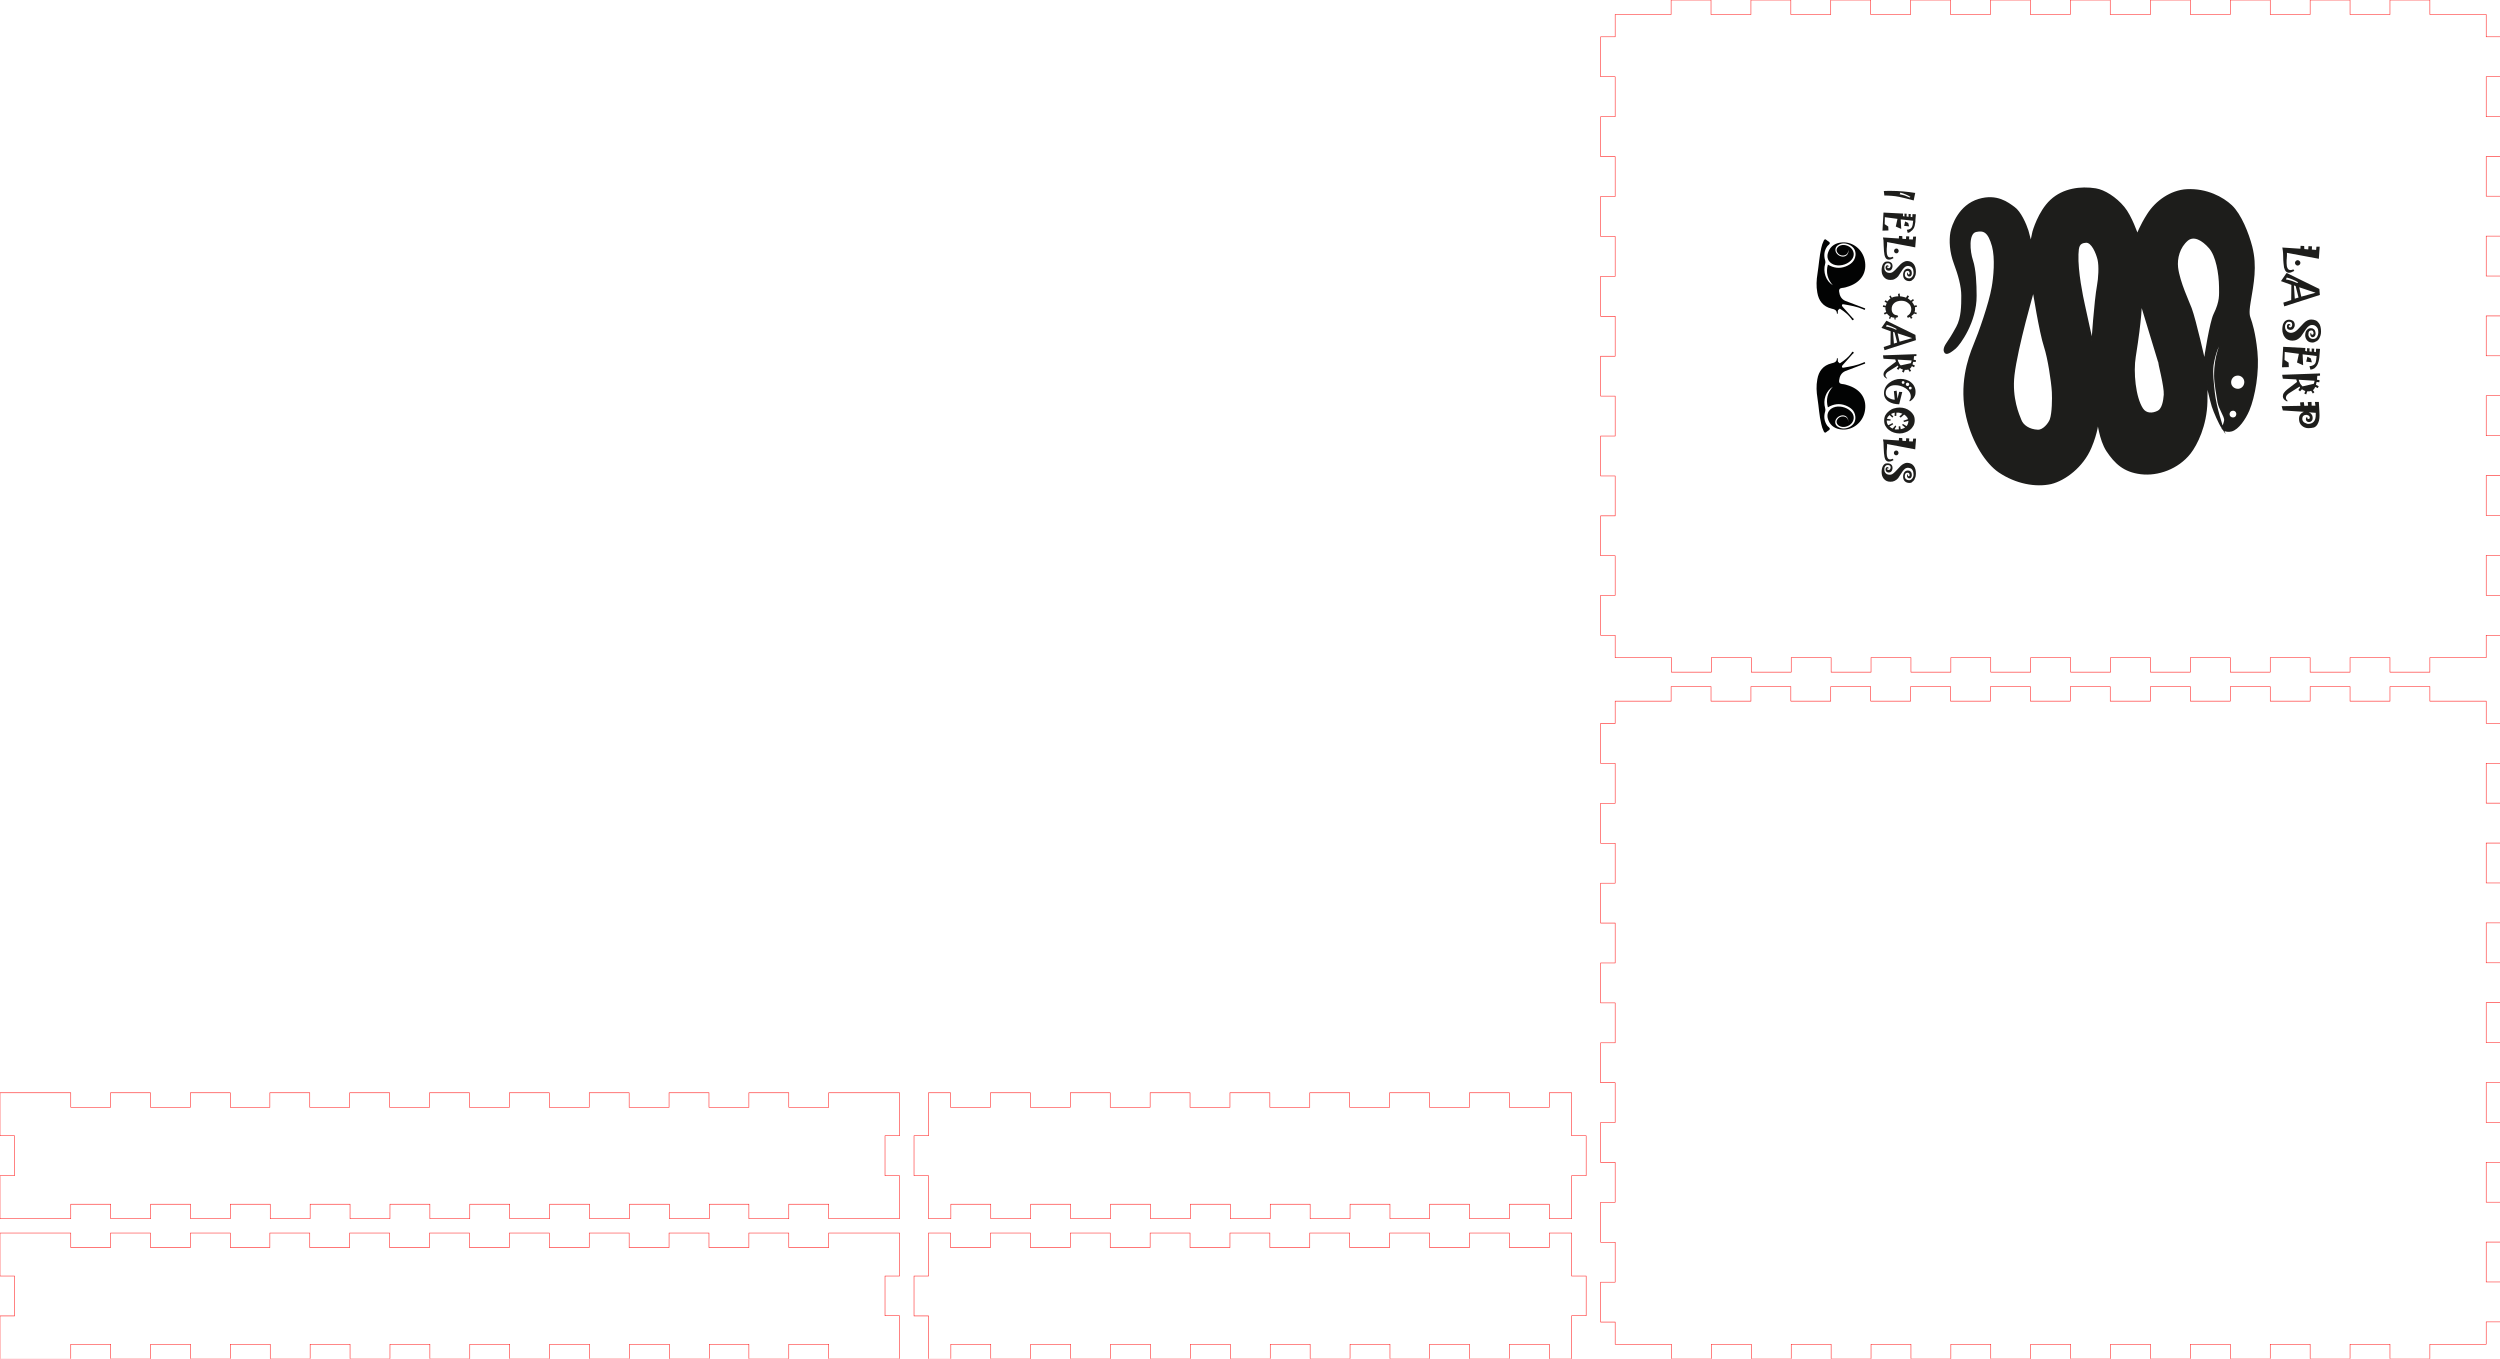<?xml version="1.0" encoding="utf-8"?>
<!-- Generator: Adobe Illustrator 25.2.3, SVG Export Plug-In . SVG Version: 6.00 Build 0)  -->
<svg version="1.1" xmlns="http://www.w3.org/2000/svg" xmlns:xlink="http://www.w3.org/1999/xlink" x="0px" y="0px"
	 viewBox="0 0 1465.5 796.5" style="enable-background:new 0 0 1465.5 796.5;" xml:space="preserve">
<style type="text/css">
	.st0{fill:none;stroke:#FF0000;stroke-width:0.283;stroke-linecap:round;stroke-miterlimit:11.339;}
	.st1{fill:#1D1D1B;stroke:#1D1D1B;stroke-miterlimit:10;}
	.st2{fill:#1D1D1B;}
	.st3{fill:#020303;}
</style>
<g id="Capa_1">
	<path id="front_outsideCutPath" vector-effect="non-scaling-stroke" class="st0" d="M0,722.8V748h8.5v23.4H0v23.4v1.8h41.5V788
		h23.4v8.5h23.4V788h23.4v8.5H135V788h23.4v8.5h23.4V788h23.4v8.5h23.4V788h23.4v8.5h23.4V788h23.4v8.5h23.4V788h23.4v8.5h23.4V788
		h23.4v8.5h23.4V788H439v8.5h23.4V788h23.4v8.5h23.4h18.1v-25.2h-8.5V748h8.5v-23.4v-1.8h-41.5v8.5h-23.4v-8.5H439v8.5h-23.4v-8.5
		h-23.4v8.5h-23.4v-8.5h-23.4v8.5h-23.4v-8.5h-23.4v8.5h-23.4v-8.5h-23.4v8.5h-23.4v-8.5h-23.4v8.5h-23.4v-8.5h-23.4v8.5H135v-8.5
		h-23.4v8.5H88.2v-8.5H64.8v8.5H41.5v-8.5H18.1H0z"/>
	<path id="left_outsideCutPath" vector-effect="non-scaling-stroke" class="st0" d="M544.3,722.8V748h-8.5v23.4h8.5v23.4v1.8h13.1
		V788h23.4v8.5h23.4V788h23.4v8.5h23.4V788h23.4v8.5h23.4V788h23.4v8.5h23.4V788h23.4v8.5h23.4V788h23.4v8.5H838V788h23.4v8.5h23.4
		V788h23.4v8.5h13.1v-25.2h8.5V748h-8.5v-23.4v-1.8h-13.1v8.5h-23.4v-8.5h-23.4v8.5H838v-8.5h-23.4v8.5h-23.4v-8.5h-23.4v8.5h-23.4
		v-8.5h-23.4v8.5h-23.4v-8.5h-23.4v8.5h-23.4v-8.5h-23.4v8.5h-23.4v-8.5h-23.4v8.5h-23.4v-8.5H544.3z"/>
	<path id="top_outsideCutPath" vector-effect="non-scaling-stroke" class="st0" d="M946.8,411v13.1h-8.5v23.4h8.5v23.4h-8.5v23.4
		h8.5v23.4h-8.5v23.4h8.5v23.4h-8.5v23.4h8.5v23.4h-8.5v23.4h8.5V658h-8.5v23.4h8.5v23.4h-8.5v23.4h8.5v23.4h-8.5v23.4h8.5V788h33
		v8.5h23.4V788h23.4v8.5h23.4V788h23.4v8.5h23.4V788h23.4v8.5h23.4V788h23.4v8.5h23.4V788h23.4v8.5h23.4V788h23.4v8.5h23.4V788h23.4
		v8.5h23.4V788h23.4v8.5h23.4V788h23.4v8.5h23.4V788h23.4h9.6v-13.1h8.5v-23.4h-8.5v-23.4h8.5v-23.4h-8.5v-23.4h8.5V658h-8.5v-23.4
		h8.5v-23.4h-8.5v-23.4h8.5v-23.4h-8.5v-23.4h8.5v-23.4h-8.5v-23.4h8.5v-23.4h-8.5v-23.4h8.5v-23.4h-8.5V411h-33v-8.5h-23.4v8.5
		h-23.4v-8.5h-23.4v8.5h-23.4v-8.5h-23.4v8.5h-23.4v-8.5h-23.4v8.5H1237v-8.5h-23.4v8.5h-23.4v-8.5h-23.4v8.5h-23.4v-8.5H1120v8.5
		h-23.4v-8.5h-23.4v8.5h-23.4v-8.5h-23.4v8.5h-23.4v-8.5h-23.4v8.5h-23.4H946.8z"/>
	<path id="back_outsideCutPath" vector-effect="non-scaling-stroke" class="st0" d="M0,640.6v25.2h8.5v23.4H0v23.4v1.8h41.5v-8.5
		h23.4v8.5h23.4v-8.5h23.4v8.5H135v-8.5h23.4v8.5h23.4v-8.5h23.4v8.5h23.4v-8.5h23.4v8.5h23.4v-8.5h23.4v8.5h23.4v-8.5h23.4v8.5
		h23.4v-8.5h23.4v8.5h23.4v-8.5H439v8.5h23.4v-8.5h23.4v8.5h23.4h18.1v-25.2h-8.5v-23.4h8.5v-23.4v-1.8h-41.5v8.5h-23.4v-8.5H439
		v8.5h-23.4v-8.5h-23.4v8.5h-23.4v-8.5h-23.4v8.5h-23.4v-8.5h-23.4v8.5h-23.4v-8.5h-23.4v8.5h-23.4v-8.5h-23.4v8.5h-23.4v-8.5h-23.4
		v8.5H135v-8.5h-23.4v8.5H88.2v-8.5H64.8v8.5H41.5v-8.5H18.1H0z"/>
	<path id="right_outsideCutPath" vector-effect="non-scaling-stroke" class="st0" d="M544.3,640.6v25.2h-8.5v23.4h8.5v23.4v1.8h13.1
		v-8.5h23.4v8.5h23.4v-8.5h23.4v8.5h23.4v-8.5h23.4v8.5h23.4v-8.5h23.4v8.5h23.4v-8.5h23.4v8.5h23.4v-8.5h23.4v8.5H838v-8.5h23.4
		v8.5h23.4v-8.5h23.4v8.5h13.1v-25.2h8.5v-23.4h-8.5v-23.4v-1.8h-13.1v8.5h-23.4v-8.5h-23.4v8.5H838v-8.5h-23.4v8.5h-23.4v-8.5
		h-23.4v8.5h-23.4v-8.5h-23.4v8.5h-23.4v-8.5h-23.4v8.5h-23.4v-8.5h-23.4v8.5h-23.4v-8.5h-23.4v8.5h-23.4v-8.5H544.3z"/>
	<path id="bottom_outsideCutPath" vector-effect="non-scaling-stroke" class="st0" d="M946.8,8.5v13.1h-8.5V45h8.5v23.4h-8.5v23.4
		h8.5v23.4h-8.5v23.4h8.5v23.4h-8.5v23.4h8.5v23.4h-8.5v23.4h8.5v23.4h-8.5v23.4h8.5v23.4h-8.5v23.4h8.5V349h-8.5v23.4h8.5v13.1h33
		v8.5h23.4v-8.5h23.4v8.5h23.4v-8.5h23.4v8.5h23.4v-8.5h23.4v8.5h23.4v-8.5h23.4v8.5h23.4v-8.5h23.4v8.5h23.4v-8.5h23.4v8.5h23.4
		v-8.5h23.4v8.5h23.4v-8.5h23.4v8.5h23.4v-8.5h23.4v8.5h23.4v-8.5h23.4h9.6v-13.1h8.5V349h-8.5v-23.4h8.5v-23.4h-8.5v-23.4h8.5
		v-23.4h-8.5v-23.4h8.5v-23.4h-8.5v-23.4h8.5v-23.4h-8.5v-23.4h8.5v-23.4h-8.5V91.8h8.5V68.4h-8.5V45h8.5V21.6h-8.5V8.5h-33V0h-23.4
		v8.5h-23.4V0h-23.4v8.5h-23.4V0h-23.4v8.5h-23.4V0h-23.4v8.5H1237V0h-23.4v8.5h-23.4V0h-23.4v8.5h-23.4V0H1120v8.5h-23.4V0h-23.4
		v8.5h-23.4V0h-23.4v8.5h-23.4V0h-23.4v8.5h-23.4H946.8z"/>
</g>
<g id="Capa_2">
	<path class="st1" d="M1225.5,262.4c3.9-9.1,4.3-15.8,4.3-15.8s1.2,11.2,5.4,17.6c4.8,7.2,9.9,12.1,19.8,13.3
		c9.9,1.2,21.6-2.9,28.7-11.9c3.9-5,9.5-16.1,9.8-30.2c0.2-10.3-0.2-12.3-0.2-12.3s2.7,11.9,3.7,15c1.1,3.4,3.9,9.9,5.9,12.9
		c0,0-4.2-12.2-5.1-21.1c-0.5-4.8-1.3-11-0.7-15.8c0.3-2.5,2.4-12.2,4.8-12.8c0.5-0.1-3.6,6.7-3.5,19c0,3.9,1.3,11.4,2,15.5
		c0.8,4,3.7,7.7,3.9,10.2c0.1,1.3-1.5,5.1-1.5,5.1c1.2,1.8,4.1,1.7,5.4,1.3c3.7-1.1,7.6-6.6,9.9-11.9c3.4-8.1,5.9-22.7,4.7-34.4
		c-1.1-11.1-3.2-17.4-3.8-19c-0.6-1.7-1.3-3.2-0.2-9.8c1.9-11.4,3.9-21.1,1-32.6c-2-7.8-6.4-18.9-11.8-24
		c-5.1-4.8-14.5-9.9-26.1-9.3c-9.3,0.5-18,6.7-22.8,14.3c-4.3,6.7-6.2,12-6.2,12s-3.7-11-8-16.1c-4.7-5.7-11.4-9.9-16.4-10.7
		c-8.8-1.4-19-0.1-26.2,6.6c-7.2,6.7-10.4,18.4-10.4,18.4l-1.4,6.6c0,0-1.4-5.4-1.9-7.2c-1.2-3.8-4.4-11.1-8-13.6
		c-3.6-2.6-10-7.8-20.6-4.6c-11.4,3.4-15.5,15.2-16.2,19.2c-0.8,4.8-0.5,11.3,2,18s4.4,13.4,4.4,19c0,5.7,0,13-3,18.5
		s-4.3,7.3-5.9,9.7c-1.9,2.8-1.5,4.3-1.1,4.9c0.4,0.6,1.2,1.6,6-2.5c2.3-2,12.1-15.1,12-30.5c0-6.9-0.4-15.5-2.1-20.6
		c-1.8-5.3-2.8-16.2,2.2-17.3c4.7-1,7.5,0.2,9.9,8.8c1.9,7.1,0.9,18.2-0.2,24.2c-1.6,9.4-7.8,27-10.7,33.8c-3.3,8-8.6,23.4-4.2,42.2
		c3.6,15.2,11.5,27,18.8,32c10.1,6.8,21.5,8.7,30.3,6.8C1210.4,281.3,1220.8,273.5,1225.5,262.4z M1311.4,242.5
		c0.1,1.4-0.8,2.6-2.2,2.7c-1.4,0.1-2.6-0.8-2.7-2.2c-0.1-1.3,0.8-2.6,2.2-2.7C1310.1,240.1,1311.3,241.1,1311.4,242.5z
		 M1316.1,223.6c0.2,2.4-1.5,4.6-3.9,4.8c-2.4,0.2-4.6-1.5-4.8-3.9c-0.2-2.4,1.5-4.6,3.9-4.8
		C1313.7,219.4,1315.9,221.2,1316.1,223.6z M1268.9,231.4c-0.3,4-1.2,8.5-3.8,9.8c-3.3,1.7-7.2,1.7-9.3-1.5
		c-4.4-6.7-5.8-21.6-4.3-30.7c3.7-23.1,3.6-31.5,3.6-31.5l0.8,2.8l9.6,31.6C1265.4,212.1,1269.2,226.7,1268.9,231.4z M1295.4,145.3
		c4,4.7,5.8,14.8,5.9,22.9c0,4.5,0.6,8.3-3.3,16.2c-2.1,4.3-5.4,24.5-5.7,27.6c0,0-5.4-24.2-8-31.2c-1.2-3.3-7-15.5-8-24
		c-0.6-5.3,1-12,6-16.2C1286,137.7,1291,140.2,1295.4,145.3z M1217.9,149c0.2-4.3,0.5-7,5-7.2c3.5-0.1,6.2,6.3,7.2,10.4
		c0.9,4,0.4,11.2-0.3,14.9c-1.8,10-3.3,33.5-3.3,33.5s-4.1-18.2-4.9-22.2C1220.7,174.4,1217.5,159.2,1217.9,149z M1194.6,252.4
		c-5.2-0.2-8.9-2.9-10.1-6c-1.2-3-5.7-12.9-4.1-26.6c1.9-16.3,11.6-49.7,11.6-49.7s3.8,24.4,6.7,33.2c2.1,6.4,4.2,19.8,4.6,26.5
		c0.2,4,0.1,12.3-1.2,16.1C1201.2,248.4,1197.9,252.5,1194.6,252.4z"/>
	<g>
		<path class="st2" d="M1121.8,117.5c-1.9-0.5-3.6-0.9-5-1.3c-1.4-0.3-2.6-0.6-3.5-0.8c-1.4-0.3-2.9-0.5-4.3-0.6
			c-1.5-0.1-2.9-0.2-4.4-0.2l-0.3-2.6c0.7-0.1,1.5-0.1,2.3-0.1c0.8,0,1.6,0,2.4,0c2,0,4.2,0.1,6.5,0.3c2.3,0.2,4.7,0.5,7.2,0.9
			L1121.8,117.5z M1119.4,115.8l0.5-0.4c-0.8-0.5-1.7-1-2.7-1.4c-1-0.4-2-0.8-3.2-1.1l-0.4,1c1,0.2,2,0.4,3,0.7
			C1117.6,115,1118.5,115.4,1119.4,115.8z"/>
		<path class="st2" d="M1118.3,136.5l-0.5-1.8c0.8-0.1,1.4-0.2,1.9-0.5c0.5-0.3,0.9-0.7,1.1-1.2c0.1-0.3,0.3-0.7,0.4-1.3
			c0.1-0.6,0.2-1.4,0.3-2.3l-7.3-0.8l0.3,5.6l-3.2-1.4l1-4.5l-7.4-1l-0.1,4.1l2.1,1.4l0.1,2.3l-3.5,0.1l0.6-10.6l11.5,0.6l-0.1,1.5
			l0.9,0.2l0-1.7l1.3,0.1l-0.1,1.6l1.2,0.2l0-1.7l1.3,0.1l-0.1,1.6l1,0.2l0.1-1.8l2,0.1c-0.1,0.7-0.1,1.5-0.2,2.2
			c-0.1,0.7-0.1,1.5-0.1,2.2c-0.1,0.9-0.3,1.7-0.4,2.3c-0.2,0.7-0.4,1.3-0.7,1.7c-0.4,0.6-0.9,1.2-1.5,1.5
			C1119.8,136.1,1119.1,136.4,1118.3,136.5z M1119.1,132.7l-2.9-0.3l0.6-2.6l1.8,0.9L1119.1,132.7z"/>
		<path class="st2" d="M1107.2,152.2c-0.6,0-1.1-0.2-1.6-0.7c-0.4-0.5-0.7-1.1-0.9-2c-0.1-0.5-0.2-1.2-0.3-2.2
			c-0.1-0.9-0.1-2.1-0.2-3.4c0-1.2-0.1-2.2-0.1-3c-0.1-0.8-0.2-1.3-0.3-1.7l9.3,0.6l0.1-1.5l1.9,0.1l0.1,1.6l2.1,0.1l0.1-1.6
			l1.8,0.1l-0.1,1.7l2.2,0.1l0.2-1.7l1.7,0l-0.5,6.3l-16.5-3.1l0,0.5c0,0.3,0,0.6,0,1.1c0,0.4-0.1,0.9-0.1,1.4
			c-0.1,0.6-0.1,1.1-0.1,1.5c0,0.4,0,0.7,0,1c0,1.2,0.2,2,0.5,2.6c0.3,0.6,0.8,0.9,1.5,0.9c0.2,0,0.5,0,0.7-0.1
			c0.3-0.1,0.5-0.1,0.8-0.3l0.5,0.8c-0.5,0.3-1,0.5-1.5,0.7C1108,152.2,1107.6,152.2,1107.2,152.2z M1111.7,148.5
			c-0.4,0-0.7-0.1-1-0.4c-0.3-0.3-0.4-0.6-0.4-1c0-0.4,0.1-0.7,0.4-1c0.3-0.3,0.6-0.4,1-0.4c0.4,0,0.7,0.1,0.9,0.4
			c0.3,0.3,0.4,0.6,0.4,1c0,0.4-0.1,0.7-0.4,1C1112.4,148.4,1112,148.5,1111.7,148.5z"/>
		<path class="st2" d="M1119.4,164.8c-1.2,0-2.1-0.3-2.8-1c-0.7-0.7-1-1.6-1-2.8c0-0.5,0.1-0.9,0.2-1.3c0.1-0.4,0.3-0.8,0.5-1.1
			c0.3-0.4,0.6-0.7,0.9-0.8c0.4-0.2,0.8-0.3,1.2-0.3c0.4,0,0.7,0.1,1,0.2c0.3,0.1,0.5,0.4,0.8,0.6c0.2,0.3,0.3,0.5,0.4,0.9
			c0.1,0.3,0.1,0.7,0.1,1.1c0,0.2,0,0.5-0.1,0.7c-0.1,0.2-0.2,0.4-0.3,0.6c-0.1,0.2-0.3,0.3-0.5,0.4c-0.2,0.1-0.4,0.1-0.6,0.1
			c-0.4,0-0.6-0.1-0.9-0.4c-0.2-0.3-0.4-0.6-0.4-1c0-0.2,0-0.4,0.1-0.6c0.1-0.2,0.2-0.3,0.4-0.4c0,0.1,0,0.1,0,0.2
			c0,0.1,0,0.1,0,0.2c0,0.3,0,0.4,0.1,0.6c0.1,0.1,0.2,0.2,0.4,0.2c0.2,0,0.3-0.1,0.4-0.2c0.1-0.1,0.1-0.3,0.1-0.6
			c0-0.2,0-0.3-0.1-0.5c0-0.2-0.1-0.3-0.2-0.4c-0.1-0.1-0.2-0.2-0.4-0.3c-0.1-0.1-0.3-0.1-0.5-0.1c-0.5,0-0.9,0.2-1.2,0.5
			c-0.3,0.4-0.4,0.9-0.4,1.6c0,0.7,0.2,1.2,0.7,1.7c0.5,0.4,1.1,0.6,1.8,0.6c0.4,0,0.8-0.1,1.1-0.3c0.3-0.2,0.6-0.5,0.9-0.9
			c0.2-0.3,0.4-0.7,0.5-1.1c0.1-0.4,0.1-0.8,0.1-1.2c0-0.5-0.1-1-0.2-1.5c-0.1-0.4-0.3-0.8-0.6-1.2c-0.3-0.4-0.6-0.7-1.1-0.8
			c-0.4-0.2-0.9-0.3-1.4-0.3c-0.5,0-1.1,0.2-1.6,0.5c-0.5,0.4-1,0.9-1.5,1.6c-0.4,0.7-0.9,1.3-1.3,2c-0.4,0.7-0.9,1.3-1.3,2
			c-0.6,0.7-1.3,1.2-2.1,1.6c-0.7,0.4-1.5,0.5-2.4,0.5c-0.8,0-1.5-0.1-2.2-0.4c-0.6-0.3-1.2-0.7-1.7-1.3c-0.4-0.5-0.8-1.2-1-1.8
			c-0.2-0.7-0.3-1.4-0.3-2.3c0-0.7,0.1-1.3,0.2-1.8c0.1-0.5,0.3-1.1,0.5-1.5c0.3-0.6,0.7-1,1.1-1.3c0.4-0.3,1-0.4,1.6-0.4
			c0.9,0,1.6,0.2,2.2,0.7s0.8,1.2,0.8,2.1c0,0.4-0.1,0.7-0.2,1c-0.1,0.3-0.2,0.6-0.4,0.8c-0.2,0.3-0.4,0.5-0.7,0.6
			c-0.3,0.1-0.6,0.2-0.9,0.2c-0.6,0-1.1-0.2-1.4-0.5c-0.3-0.3-0.5-0.8-0.5-1.4c0-0.3,0.1-0.6,0.3-0.9c0.2-0.2,0.4-0.4,0.7-0.4
			c0.3,0,0.5,0.1,0.6,0.2c0.1,0.1,0.2,0.3,0.2,0.6c0,0,0,0.1,0,0.1c0,0,0,0.1,0,0.1c-0.1-0.1-0.1-0.2-0.2-0.2
			c-0.1,0-0.1-0.1-0.2-0.1c-0.1,0-0.3,0-0.3,0.1c-0.1,0.1-0.1,0.2-0.1,0.4c0,0.2,0.1,0.3,0.2,0.4c0.1,0.1,0.3,0.1,0.6,0.1
			c0.2,0,0.3,0,0.5-0.1c0.1-0.1,0.3-0.2,0.4-0.4c0.1-0.1,0.2-0.3,0.2-0.4c0-0.2,0.1-0.3,0.1-0.5c0-0.5-0.1-0.9-0.4-1.1
			c-0.3-0.3-0.7-0.4-1.3-0.4c-0.3,0-0.6,0.1-0.9,0.2c-0.3,0.2-0.5,0.4-0.7,0.7c-0.2,0.2-0.3,0.5-0.3,0.8c-0.1,0.3-0.1,0.6-0.1,1
			c0,0.4,0.1,0.9,0.2,1.2c0.2,0.4,0.4,0.7,0.7,1c0.3,0.3,0.6,0.5,1,0.6c0.4,0.1,0.8,0.2,1.3,0.2c0.5,0,1-0.1,1.5-0.4
			c0.5-0.3,1.1-0.8,1.7-1.4c0.5-0.5,1.1-1.1,1.6-1.7c0.5-0.6,1-1.1,1.6-1.7c0.6-0.6,1.3-1,1.9-1.3c0.6-0.3,1.2-0.5,1.8-0.5
			c0.9,0,1.7,0.2,2.3,0.5c0.7,0.3,1.2,0.8,1.7,1.4c0.4,0.6,0.7,1.2,0.9,1.9c0.2,0.7,0.3,1.6,0.3,2.5c0,0.7-0.1,1.3-0.2,1.9
			c-0.2,0.6-0.4,1.1-0.7,1.7c-0.4,0.6-0.8,1-1.3,1.3C1120.6,164.6,1120,164.8,1119.4,164.8z"/>
		<path class="st2" d="M1110.5,187.2l0-1c-0.3,0-0.6,0-1-0.1c-0.3-0.1-0.6-0.2-1-0.3l-0.5,1.2l-0.7-0.4l0.5-1.2
			c-0.3-0.2-0.7-0.5-0.9-0.7c-0.3-0.3-0.5-0.6-0.8-0.9l-1.3,0.6l-0.5-0.9l1.4-0.6c-0.2-0.5-0.3-0.9-0.4-1.4c-0.1-0.5-0.1-0.9,0-1.3
			l-1.6-0.3l0.3-1l1.4,0.4c0.1-0.3,0.2-0.6,0.3-0.9c0.1-0.3,0.2-0.6,0.3-0.8l-1.3-0.8l0.6-0.8l1.1,0.7c0.2-0.3,0.5-0.6,0.8-0.9
			c0.3-0.3,0.6-0.6,1-0.8l-0.7-1.3l0.7-0.5l0.8,1.3c0.6-0.3,1.1-0.5,1.8-0.6c0.6-0.1,1.3-0.2,2-0.2l-0.2-1.4l1-0.3l0.2,1.7
			c0.6,0.1,1.2,0.1,1.8,0.3c0.6,0.1,1.2,0.3,1.7,0.5l0.9-1.4l0.9,0.6l-0.8,1.2c0.4,0.2,0.7,0.4,1,0.7c0.3,0.2,0.6,0.4,0.8,0.7l1.3-1
			l0.6,0.7l-1.2,1c0.3,0.4,0.6,0.7,0.8,1.1c0.2,0.4,0.4,0.7,0.6,1.1l1.3-0.3l0.2,1l-1.2,0.2c0.1,0.2,0.1,0.5,0.1,0.7
			c0,0.2,0,0.5,0,0.7c0,0.3,0,0.5-0.1,0.8c0,0.2-0.1,0.5-0.2,0.7l1.3,0.3l-0.2,0.9l-1.4-0.4c-0.2,0.3-0.4,0.6-0.7,0.8
			c-0.3,0.3-0.6,0.5-0.9,0.7l0.7,1l-0.9,0.6l-0.6-1.1c-0.3,0.1-0.5,0.2-0.7,0.3c-0.2,0.1-0.4,0.1-0.6,0.2l-0.4-1
			c0.8-0.5,1.5-1.1,1.9-1.8c0.4-0.7,0.6-1.4,0.6-2.3c0-0.7-0.2-1.4-0.5-2c-0.3-0.6-0.8-1.2-1.4-1.6c-0.6-0.5-1.2-0.8-1.8-1
			c-0.7-0.2-1.4-0.3-2.1-0.3c-0.8,0-1.6,0.1-2.2,0.3c-0.7,0.2-1.3,0.5-1.8,0.9c-0.6,0.5-1,1-1.3,1.6c-0.3,0.6-0.4,1.3-0.4,2.1
			c0,1.1,0.3,1.9,0.9,2.6c0.6,0.7,1.5,1,2.5,1l0.4,1c-0.2,0.1-0.5,0.2-0.7,0.3c-0.2,0.1-0.5,0.1-0.8,0.2l0,1.1L1110.5,187.2z"/>
		<path class="st2" d="M1104.7,205.3l-0.5-1.9l4-1.3l0.1-7.9l-5.4-2l2.9-4.2l17,8.3l0.3,3.1L1104.7,205.3z M1111.4,193.3l0.5-0.4
			c-0.9-0.5-1.8-1-2.8-1.4c-1-0.4-2-0.8-3.1-1.1l-0.4,1c1,0.1,2,0.4,3,0.7C1109.5,192.4,1110.5,192.8,1111.4,193.3z M1110.2,201.4
			l1.9-0.6l-1.5-5.9l-0.9-0.4L1110.2,201.4z M1113.5,200.3l7.4-2.1l-8.5-2.8L1113.5,200.3z"/>
		<path class="st2" d="M1106.2,222c-0.7-0.3-1.2-0.7-1.6-1.1c-0.3-0.4-0.5-0.9-0.5-1.5c0-0.6,0.2-1.2,0.6-1.8c0.4-0.6,1-1.2,1.8-1.9
			l4.9-3.7l-0.4-1.3l-6.9-0.4l-0.3-2l19.6-0.7l0,1.1l-1.4,0.1l-0.2,2.1l1.3,0.2l-0.1,1.1l-1.5-0.1l-0.4,1.5l1.4,0.7l-0.5,1l-1.3-0.7
			c-0.1,0.4-0.3,0.7-0.5,0.9c-0.2,0.3-0.5,0.5-0.7,0.7l0.8,1.1l-0.8,0.7l-0.9-1.4c-0.3,0.1-0.6,0.2-0.9,0.2c-0.3,0-0.7,0-1.1,0
			l-0.6,1.6l-1-0.5l0.5-1.3c-0.3-0.1-0.6-0.2-0.9-0.3c-0.3-0.2-0.6-0.3-0.9-0.6l-0.9,1.1l-0.9-0.7l0.9-1.2l-0.3-0.6l-5.6,3.5
			c-0.2,0.1-0.4,0.3-0.6,0.4c-0.2,0.2-0.3,0.4-0.5,0.6c-0.2,0.2-0.3,0.5-0.4,0.7c-0.1,0.2-0.1,0.4-0.1,0.6c0,0.3,0.1,0.6,0.2,0.8
			c0.2,0.3,0.4,0.5,0.7,0.8L1106.2,222z M1114.2,214.2l5.9-1.3c0.1-0.2,0.2-0.5,0.3-0.7c0.1-0.3,0.1-0.6,0.2-0.9l-8.2-0.5
			c0.2,0.7,0.4,1.4,0.8,2C1113.4,213.3,1113.7,213.8,1114.2,214.2z"/>
		<path class="st2" d="M1113.3,237c-1.2,0-2.3-0.2-3.3-0.4c-1-0.3-1.9-0.6-2.7-1.1c-1-0.6-1.7-1.3-2.2-2.2s-0.7-1.8-0.7-2.9
			c0-1.2,0.3-2.3,0.8-3.3c0.5-1,1.3-1.9,2.3-2.7c1-0.8,2-1.3,3.1-1.7c1.1-0.4,2.3-0.6,3.5-0.6c1.2,0,2.3,0.2,3.3,0.5s2,0.8,2.8,1.5
			c0.9,0.7,1.6,1.6,2,2.5c0.5,1,0.7,2,0.7,3.2c0,0.6-0.1,1.1-0.2,1.7c-0.2,0.5-0.4,1-0.7,1.5c-0.3,0.5-0.7,0.9-1.1,1.3
			c-0.4,0.4-0.9,0.7-1.4,1l-0.2-0.7c0.3-0.2,0.4-0.5,0.6-0.9c0.1-0.3,0.2-0.8,0.2-1.2c0-1-0.3-1.9-0.8-2.7c-0.5-0.8-1.3-1.6-2.4-2.3
			c-0.9-0.6-1.9-1-2.9-1.3c-1-0.3-2-0.4-3.1-0.4c-0.8,0-1.5,0.1-2.1,0.3c-0.6,0.2-1.2,0.5-1.7,0.9c-0.6,0.4-1,0.9-1.3,1.5
			c-0.3,0.6-0.4,1.2-0.4,2c0,0.6,0.2,1.1,0.5,1.6c0.3,0.5,0.8,0.9,1.4,1.2c0.5,0.3,1,0.5,1.6,0.7c0.6,0.2,1.2,0.3,1.8,0.3l-0.5-5
			l1.6-0.3l0.5,4.7l1-4l1.8,0.1L1113.3,237z M1115.6,225c0.3,0,0.5-0.1,0.6-0.2c0.1-0.1,0.2-0.3,0.2-0.6c0-0.3-0.1-0.5-0.2-0.6
			s-0.3-0.2-0.6-0.2c-0.2,0-0.4,0.1-0.6,0.2c-0.2,0.2-0.2,0.3-0.2,0.6c0,0.2,0.1,0.4,0.2,0.6C1115.2,225,1115.4,225,1115.6,225z
			 M1118.2,226.3c0.3,0,0.5-0.1,0.7-0.3c0.2-0.2,0.3-0.4,0.3-0.7c0-0.3-0.1-0.5-0.3-0.7c-0.2-0.2-0.4-0.3-0.7-0.3
			c-0.3,0-0.5,0.1-0.7,0.3c-0.2,0.2-0.3,0.4-0.3,0.7c0,0.3,0.1,0.5,0.3,0.7C1117.7,226.2,1117.9,226.3,1118.2,226.3z M1119.8,228.3
			c0.3,0,0.5-0.1,0.6-0.2c0.1-0.1,0.2-0.3,0.2-0.6c0-0.3-0.1-0.5-0.2-0.6c-0.1-0.1-0.3-0.2-0.6-0.2c-0.2,0-0.4,0.1-0.6,0.2
			c-0.2,0.2-0.2,0.3-0.2,0.6c0,0.3,0.1,0.5,0.2,0.6C1119.4,228.3,1119.6,228.3,1119.8,228.3z"/>
		<path class="st2" d="M1113.6,254.1c-1.2,0-2.3-0.2-3.3-0.5c-1-0.3-2-0.8-2.9-1.5c-1-0.7-1.7-1.6-2.2-2.5s-0.7-1.9-0.7-3.1
			c0-1.1,0.2-2.1,0.7-3.1c0.5-0.9,1.2-1.7,2.2-2.5c0.9-0.7,1.8-1.2,2.9-1.5c1-0.3,2.1-0.5,3.3-0.5c1.2,0,2.2,0.2,3.2,0.5
			c1,0.3,1.9,0.8,2.8,1.5c0.9,0.7,1.6,1.5,2.1,2.4c0.5,0.9,0.7,1.9,0.7,3.1c0,1.1-0.2,2.1-0.7,3.1c-0.5,0.9-1.2,1.8-2.1,2.5
			c-0.9,0.7-1.8,1.2-2.8,1.5C1115.8,253.9,1114.7,254.1,1113.6,254.1z M1112.5,251.7c0.1,0,0.2,0,0.3,0c0.1,0,0.2,0,0.3,0l-0.1-1.7
			l0.9-0.2l0.3,1.8c0.5-0.1,0.9-0.2,1.4-0.4c0.4-0.2,0.8-0.4,1.2-0.6l-1.8-1.5l0.5-0.6l2.1,1.3c0.4-0.4,0.6-0.9,0.8-1.4
			c0.2-0.5,0.3-1.1,0.3-1.7l-2.6,0.7l-0.3-0.8l2.7-0.9c-0.2-0.6-0.5-1.1-0.9-1.5c-0.4-0.5-0.9-0.9-1.4-1.2l-2,1.8l-0.8-0.6l1.8-1.7
			c-0.6-0.2-1.1-0.4-1.6-0.5c-0.5-0.1-1-0.2-1.5-0.1l-0.4,0l-0.1,1.9l-1,0l0.1-1.9c-0.4,0.1-0.7,0.1-1.1,0.3
			c-0.4,0.1-0.7,0.3-1.1,0.5l1.4,1.5l-0.6,0.6l-1.6-1.5c-0.4,0.3-0.7,0.7-1,1c-0.3,0.4-0.5,0.8-0.6,1.2l2.2,0.3l-0.1,0.8l-2.2-0.1
			l0,0.1c0,0.5,0.1,0.9,0.2,1.4c0.1,0.4,0.4,0.9,0.7,1.3l2.5-1.3l0.4,0.7l-2.2,1.3c0.3,0.3,0.6,0.5,0.9,0.7c0.3,0.2,0.6,0.4,1,0.5
			l1.6-1.8l0.5,0.5l-1,1.7c0.3,0.1,0.6,0.2,1,0.2C1111.7,251.7,1112.1,251.7,1112.5,251.7z"/>
		<path class="st2" d="M1107.2,270.6c-0.6,0-1.1-0.2-1.6-0.7s-0.7-1.1-0.9-2c-0.1-0.5-0.2-1.2-0.3-2.2c-0.1-0.9-0.1-2.1-0.2-3.4
			c0-1.2-0.1-2.2-0.1-3c-0.1-0.8-0.2-1.3-0.3-1.7l9.3,0.6l0.1-1.5l1.9,0.1l0.1,1.6l2.1,0.1l0.1-1.6l1.8,0.1l-0.1,1.7l2.2,0.1
			l0.2-1.7l1.7,0l-0.5,6.3l-16.5-3.1l0,0.5c0,0.3,0,0.6,0,1.1s-0.1,0.9-0.1,1.4c-0.1,0.6-0.1,1.1-0.1,1.5c0,0.4,0,0.7,0,1
			c0,1.2,0.2,2,0.5,2.6c0.3,0.6,0.8,0.9,1.5,0.9c0.2,0,0.5,0,0.7-0.1c0.3-0.1,0.5-0.1,0.8-0.3l0.5,0.8c-0.5,0.3-1,0.5-1.5,0.7
			C1108,270.5,1107.6,270.6,1107.2,270.6z M1111.6,266.9c-0.4,0-0.7-0.1-1-0.4c-0.3-0.3-0.4-0.6-0.4-1c0-0.4,0.1-0.7,0.4-1
			c0.3-0.3,0.6-0.4,1-0.4c0.4,0,0.7,0.1,0.9,0.4c0.3,0.3,0.4,0.6,0.4,1c0,0.4-0.1,0.7-0.4,1C1112.3,266.7,1112,266.9,1111.6,266.9z"
			/>
		<path class="st2" d="M1119.4,283.1c-1.2,0-2.1-0.3-2.8-1c-0.7-0.7-1-1.6-1-2.8c0-0.5,0.1-0.9,0.2-1.3c0.1-0.4,0.3-0.8,0.5-1.1
			c0.3-0.4,0.6-0.7,0.9-0.8c0.4-0.2,0.8-0.3,1.2-0.3c0.4,0,0.7,0.1,1,0.2c0.3,0.1,0.5,0.4,0.8,0.6c0.2,0.3,0.3,0.5,0.4,0.9
			c0.1,0.3,0.1,0.7,0.1,1.1c0,0.2,0,0.5-0.1,0.7c-0.1,0.2-0.2,0.4-0.3,0.6c-0.1,0.2-0.3,0.3-0.5,0.4c-0.2,0.1-0.4,0.1-0.6,0.1
			c-0.4,0-0.6-0.1-0.9-0.4s-0.4-0.6-0.4-1c0-0.2,0-0.4,0.1-0.6c0.1-0.2,0.2-0.3,0.4-0.4c0,0.1,0,0.1,0,0.2c0,0.1,0,0.1,0,0.2
			c0,0.3,0,0.4,0.1,0.6c0.1,0.1,0.2,0.2,0.4,0.2c0.2,0,0.3-0.1,0.4-0.2c0.1-0.1,0.1-0.3,0.1-0.6c0-0.2,0-0.3-0.1-0.5
			c0-0.2-0.1-0.3-0.2-0.4c-0.1-0.1-0.2-0.2-0.4-0.3c-0.1-0.1-0.3-0.1-0.5-0.1c-0.5,0-0.9,0.2-1.2,0.5c-0.3,0.4-0.4,0.9-0.4,1.6
			c0,0.7,0.2,1.2,0.7,1.7c0.5,0.4,1.1,0.6,1.8,0.6c0.4,0,0.8-0.1,1.1-0.3c0.3-0.2,0.6-0.5,0.9-0.9c0.2-0.3,0.4-0.7,0.5-1.1
			c0.1-0.4,0.1-0.8,0.1-1.2c0-0.5-0.1-1-0.2-1.5c-0.1-0.4-0.3-0.8-0.6-1.2c-0.3-0.4-0.6-0.7-1.1-0.8s-0.9-0.3-1.4-0.3
			c-0.5,0-1.1,0.2-1.6,0.5c-0.5,0.4-1,0.9-1.5,1.6c-0.4,0.7-0.9,1.3-1.3,2c-0.4,0.7-0.9,1.3-1.3,2c-0.6,0.7-1.3,1.2-2.1,1.6
			s-1.5,0.5-2.4,0.5c-0.8,0-1.5-0.1-2.2-0.4c-0.6-0.3-1.2-0.7-1.7-1.3c-0.4-0.5-0.8-1.2-1-1.8c-0.2-0.7-0.3-1.4-0.3-2.3
			c0-0.7,0.1-1.3,0.2-1.8c0.1-0.5,0.3-1.1,0.5-1.5c0.3-0.6,0.7-1,1.1-1.3c0.4-0.3,1-0.4,1.6-0.4c0.9,0,1.6,0.2,2.2,0.7
			c0.6,0.5,0.8,1.2,0.8,2.1c0,0.4-0.1,0.7-0.2,1c-0.1,0.3-0.2,0.6-0.4,0.8c-0.2,0.3-0.4,0.5-0.7,0.6c-0.3,0.1-0.6,0.2-0.9,0.2
			c-0.6,0-1.1-0.2-1.4-0.5c-0.3-0.3-0.5-0.8-0.5-1.4c0-0.3,0.1-0.6,0.3-0.9c0.2-0.2,0.4-0.4,0.7-0.4c0.3,0,0.5,0.1,0.6,0.2
			c0.1,0.1,0.2,0.3,0.2,0.6c0,0,0,0.1,0,0.1c0,0,0,0.1,0,0.1c-0.1-0.1-0.1-0.2-0.2-0.2c-0.1,0-0.1-0.1-0.2-0.1c-0.1,0-0.3,0-0.3,0.1
			c-0.1,0.1-0.1,0.2-0.1,0.4c0,0.2,0.1,0.3,0.2,0.4c0.1,0.1,0.3,0.1,0.6,0.1c0.2,0,0.3,0,0.5-0.1c0.1-0.1,0.3-0.2,0.4-0.4
			c0.1-0.1,0.2-0.3,0.2-0.4c0-0.2,0.1-0.3,0.1-0.5c0-0.5-0.1-0.9-0.4-1.1c-0.3-0.3-0.7-0.4-1.3-0.4c-0.3,0-0.6,0.1-0.9,0.2
			c-0.3,0.2-0.5,0.4-0.7,0.7c-0.2,0.2-0.3,0.5-0.3,0.8c-0.1,0.3-0.1,0.6-0.1,1c0,0.4,0.1,0.9,0.2,1.2c0.2,0.4,0.4,0.7,0.7,1
			c0.3,0.3,0.6,0.5,1,0.6c0.4,0.1,0.8,0.2,1.3,0.2c0.5,0,1-0.1,1.5-0.4s1.1-0.8,1.7-1.4c0.5-0.5,1.1-1.1,1.6-1.7s1-1.1,1.6-1.7
			c0.6-0.6,1.3-1,1.9-1.3c0.6-0.3,1.2-0.5,1.8-0.5c0.9,0,1.7,0.2,2.3,0.5c0.7,0.3,1.2,0.8,1.7,1.4c0.4,0.6,0.7,1.2,0.9,1.9
			c0.2,0.7,0.3,1.6,0.3,2.5c0,0.7-0.1,1.3-0.2,1.9c-0.2,0.6-0.4,1.1-0.7,1.7c-0.4,0.6-0.8,1-1.3,1.3
			C1120.6,283,1120,283.1,1119.4,283.1z"/>
	</g>
	<g>
		<path class="st2" d="M1341.8,159.9c-0.7,0-1.3-0.3-1.8-0.8c-0.5-0.5-0.8-1.3-1.1-2.3c-0.1-0.6-0.2-1.4-0.3-2.5
			c-0.1-1.1-0.2-2.3-0.2-3.9c0-1.4-0.1-2.5-0.2-3.4c-0.1-0.9-0.2-1.5-0.3-1.9l10.6,0.7l0.1-1.7l2.1,0.1l0.1,1.8l2.3,0.2l0.1-1.9
			l2.1,0.1l-0.1,1.9l2.5,0.2l0.2-1.9l1.9,0l-0.5,7.1l-18.7-3.5l0,0.5c0,0.3,0,0.7,0,1.2c0,0.5-0.1,1-0.1,1.6
			c-0.1,0.7-0.1,1.2-0.1,1.7c0,0.5,0,0.8,0,1.1c0,1.3,0.2,2.3,0.6,3c0.4,0.7,0.9,1,1.7,1c0.2,0,0.5,0,0.8-0.1
			c0.3-0.1,0.6-0.2,0.9-0.3l0.5,0.9c-0.6,0.3-1.2,0.6-1.7,0.8C1342.7,159.8,1342.2,159.9,1341.8,159.9z M1346.9,155.7
			c-0.4,0-0.8-0.2-1.1-0.5c-0.3-0.3-0.5-0.7-0.5-1.1c0-0.4,0.2-0.8,0.5-1.1c0.3-0.3,0.7-0.5,1.1-0.5c0.4,0,0.8,0.2,1.1,0.5
			c0.3,0.3,0.5,0.7,0.5,1.1c0,0.4-0.2,0.8-0.5,1.1C1347.6,155.5,1347.3,155.7,1346.9,155.7z"/>
		<path class="st2" d="M1339,179.6l-0.5-2.2l4.6-1.5l0.1-8.9l-6.1-2.2l3.3-4.8l19.2,9.4l0.3,3.5L1339,179.6z M1346.6,165.9l0.6-0.4
			c-1-0.6-2-1.1-3.2-1.6c-1.1-0.5-2.3-0.9-3.5-1.2l-0.5,1.1c1.1,0.2,2.3,0.4,3.3,0.8C1344.4,165,1345.5,165.4,1346.6,165.9z
			 M1345.2,175.1l2.2-0.7l-1.7-6.7l-1-0.4L1345.2,175.1z M1349,173.9l8.4-2.3l-9.6-3.2L1349,173.9z"/>
		<path class="st2" d="M1355.6,200.8c-1.3,0-2.4-0.4-3.1-1.2s-1.2-1.8-1.2-3.1c0-0.5,0.1-1,0.2-1.5c0.1-0.5,0.3-0.9,0.6-1.3
			c0.3-0.4,0.7-0.7,1.1-1c0.4-0.2,0.9-0.3,1.4-0.3c0.4,0,0.8,0.1,1.2,0.2c0.3,0.2,0.6,0.4,0.9,0.7c0.2,0.3,0.4,0.6,0.5,1
			c0.1,0.4,0.2,0.8,0.2,1.2c0,0.3,0,0.5-0.1,0.8c-0.1,0.2-0.2,0.5-0.3,0.7c-0.2,0.2-0.4,0.4-0.6,0.5c-0.2,0.1-0.5,0.2-0.7,0.2
			c-0.4,0-0.7-0.2-1-0.5c-0.3-0.3-0.4-0.7-0.4-1.1c0-0.3,0-0.5,0.1-0.7c0.1-0.2,0.2-0.3,0.4-0.4c0,0.1,0,0.1,0,0.2
			c0,0.1,0,0.1,0,0.2c0,0.3,0.1,0.5,0.2,0.6c0.1,0.1,0.3,0.2,0.5,0.2c0.2,0,0.4-0.1,0.5-0.2c0.1-0.1,0.2-0.4,0.2-0.7
			c0-0.2,0-0.4-0.1-0.6c-0.1-0.2-0.1-0.3-0.2-0.5c-0.1-0.2-0.3-0.3-0.4-0.4c-0.2-0.1-0.3-0.1-0.5-0.1c-0.6,0-1.1,0.2-1.4,0.6
			c-0.3,0.4-0.4,1-0.4,1.8c0,0.8,0.3,1.4,0.8,1.9c0.5,0.5,1.2,0.7,2,0.7c0.5,0,0.9-0.1,1.3-0.3c0.4-0.2,0.7-0.5,1-1
			c0.2-0.4,0.4-0.8,0.5-1.2c0.1-0.4,0.2-0.9,0.2-1.4c0-0.6-0.1-1.2-0.2-1.7c-0.1-0.5-0.4-1-0.7-1.3c-0.3-0.4-0.7-0.7-1.2-1
			c-0.5-0.2-1-0.3-1.6-0.3c-0.6,0-1.2,0.2-1.8,0.6c-0.6,0.4-1.1,1-1.7,1.8c-0.5,0.7-1,1.5-1.5,2.2c-0.5,0.7-1,1.5-1.5,2.2
			c-0.7,0.8-1.5,1.4-2.3,1.8c-0.8,0.4-1.8,0.6-2.7,0.6c-0.9,0-1.7-0.2-2.5-0.5c-0.7-0.3-1.4-0.8-1.9-1.5c-0.5-0.6-0.9-1.3-1.1-2.1
			c-0.3-0.8-0.4-1.6-0.4-2.6c0-0.7,0.1-1.4,0.2-2c0.1-0.6,0.3-1.2,0.6-1.7c0.3-0.6,0.8-1.1,1.3-1.4c0.5-0.3,1.1-0.5,1.8-0.5
			c1,0,1.8,0.3,2.5,0.8c0.6,0.6,0.9,1.3,0.9,2.3c0,0.4-0.1,0.8-0.2,1.1c-0.1,0.3-0.3,0.6-0.5,0.9c-0.2,0.3-0.5,0.5-0.8,0.7
			c-0.3,0.1-0.7,0.2-1,0.2c-0.7,0-1.3-0.2-1.6-0.5c-0.4-0.3-0.5-0.9-0.5-1.6c0-0.4,0.1-0.7,0.3-1c0.2-0.3,0.5-0.4,0.8-0.4
			c0.3,0,0.6,0.1,0.7,0.2c0.2,0.1,0.2,0.4,0.2,0.7c0,0,0,0.1,0,0.1c0,0,0,0.1,0,0.1c-0.1-0.1-0.2-0.2-0.2-0.2
			c-0.1,0-0.2-0.1-0.2-0.1c-0.2,0-0.3,0-0.4,0.1c-0.1,0.1-0.1,0.2-0.1,0.4c0,0.2,0.1,0.4,0.2,0.5c0.1,0.1,0.3,0.2,0.6,0.2
			c0.2,0,0.4,0,0.5-0.1c0.2-0.1,0.3-0.2,0.4-0.4c0.1-0.1,0.2-0.3,0.2-0.5c0.1-0.2,0.1-0.4,0.1-0.6c0-0.6-0.2-1-0.5-1.3
			c-0.3-0.3-0.8-0.4-1.5-0.4c-0.4,0-0.7,0.1-1,0.3c-0.3,0.2-0.5,0.4-0.7,0.8c-0.2,0.3-0.3,0.6-0.4,0.9c-0.1,0.3-0.1,0.7-0.1,1.1
			c0,0.5,0.1,1,0.3,1.4c0.2,0.4,0.4,0.8,0.8,1.1c0.3,0.3,0.7,0.6,1.2,0.7c0.4,0.2,0.9,0.2,1.4,0.2c0.5,0,1.1-0.2,1.8-0.5
			c0.6-0.3,1.3-0.8,2-1.5c0.6-0.6,1.2-1.2,1.8-1.9c0.6-0.6,1.2-1.3,1.8-1.9c0.7-0.7,1.4-1.2,2.1-1.5c0.7-0.3,1.4-0.5,2.1-0.5
			c1,0,1.9,0.2,2.6,0.5c0.8,0.3,1.4,0.9,1.9,1.6c0.5,0.6,0.8,1.3,1,2.2c0.2,0.8,0.3,1.8,0.3,2.8c0,0.8-0.1,1.5-0.3,2.2
			c-0.2,0.7-0.5,1.3-0.8,1.9c-0.4,0.7-0.9,1.2-1.5,1.5C1356.9,200.6,1356.3,200.8,1355.6,200.8z"/>
		<path class="st2" d="M1354.4,216.7l-0.6-2c0.9-0.1,1.6-0.3,2.2-0.6c0.6-0.3,1-0.7,1.3-1.3c0.1-0.3,0.3-0.8,0.4-1.5
			c0.1-0.7,0.2-1.6,0.3-2.6l-8.2-1l0.3,6.4l-3.6-1.6l1.1-5.1l-8.3-1.1l-0.1,4.7l2.4,1.6l0.1,2.6l-4,0.1l0.7-12l13,0.7l-0.1,1.7
			l1.1,0.3l0-1.9l1.5,0.1l-0.1,1.8l1.3,0.2l0-1.9l1.5,0.1l-0.1,1.8l1.1,0.2l0.1-2l2.3,0.1c-0.1,0.8-0.1,1.6-0.2,2.5
			c-0.1,0.8-0.1,1.7-0.2,2.5c-0.1,1-0.3,1.9-0.5,2.6c-0.2,0.8-0.5,1.4-0.8,2c-0.4,0.7-1,1.3-1.6,1.8
			C1356,216.3,1355.3,216.6,1354.4,216.7z M1355.2,212.4l-3.3-0.4l0.7-2.9l2,1L1355.2,212.4z"/>
		<path class="st2" d="M1340.6,235.3c-0.8-0.4-1.4-0.8-1.8-1.3c-0.4-0.5-0.6-1.1-0.6-1.7c0-0.7,0.2-1.4,0.7-2.1
			c0.5-0.7,1.2-1.4,2.1-2.1l5.5-4.2l-0.4-1.5l-7.9-0.4l-0.4-2.3l22.2-0.8l0,1.3l-1.6,0.1l-0.2,2.3l1.5,0.2l-0.1,1.3l-1.6-0.2
			l-0.4,1.7l1.6,0.8l-0.5,1.1l-1.5-0.7c-0.2,0.4-0.4,0.8-0.6,1.1c-0.2,0.3-0.5,0.6-0.8,0.8l0.9,1.2l-0.9,0.8l-1-1.6
			c-0.3,0.1-0.7,0.2-1,0.3c-0.4,0-0.8,0-1.3,0l-0.6,1.8l-1.1-0.5l0.6-1.5c-0.3-0.1-0.7-0.2-1-0.4c-0.3-0.2-0.7-0.4-1-0.6l-1.1,1.2
			l-1-0.8l1-1.4l-0.3-0.6l-6.3,4c-0.2,0.1-0.4,0.3-0.6,0.5c-0.2,0.2-0.4,0.4-0.6,0.6c-0.2,0.3-0.3,0.5-0.4,0.8
			c-0.1,0.3-0.1,0.5-0.1,0.7c0,0.3,0.1,0.7,0.3,1c0.2,0.3,0.5,0.6,0.8,0.9L1340.6,235.3z M1349.7,226.5l6.6-1.5
			c0.1-0.2,0.2-0.5,0.3-0.8c0.1-0.3,0.2-0.7,0.2-1l-9.3-0.6c0.2,0.8,0.5,1.6,0.9,2.3C1348.8,225.4,1349.2,226,1349.7,226.5z"/>
		<path class="st2" d="M1353.3,251c-1.6,0-2.9-0.5-4-1.5c-1.1-1-1.6-2.3-1.6-3.9c0-1,0.2-1.9,0.7-2.6c0.5-0.7,1.2-1.2,2.1-1.6
			l-12.3-0.8l-0.7-2.5l11-0.2l-0.2-2l2.2-0.2l0.3,2.2l2.2-0.1l-0.2-2.1l2.2-0.1l0.1,2.2l2.2,0l-0.3-2.2l2.3,0
			c0.1,2.2,0.2,3.9,0.3,5.2c0.1,1.3,0.1,2.2,0.1,2.6c0,1.2-0.1,2.2-0.3,3.1c-0.2,0.9-0.6,1.7-1,2.4c-0.5,0.8-1.2,1.4-2,1.7
			C1355.4,250.8,1354.4,251,1353.3,251z M1353,248.5c1.5,0,2.6-0.5,3.4-1.4c0.8-0.9,1.1-2.3,1.1-4.1c0-0.2,0-0.3,0-0.5
			c0-0.2,0-0.4,0-0.5l-4.1-0.3c0.8,0.3,1.3,0.7,1.7,1.3c0.4,0.5,0.6,1.2,0.6,2c0,0.7-0.2,1.3-0.6,1.7c-0.4,0.5-1,0.7-1.7,0.7
			c-0.5,0-0.9-0.2-1.2-0.5c-0.3-0.3-0.5-0.7-0.5-1.2c0-0.3,0.1-0.6,0.2-0.8s0.3-0.4,0.6-0.5l0,0.3c0,0.3,0,0.6,0.2,0.7
			c0.1,0.2,0.4,0.2,0.6,0.2c0.2,0,0.4-0.1,0.5-0.2c0.1-0.1,0.2-0.3,0.2-0.6c0-0.3-0.1-0.5-0.2-0.7c-0.1-0.2-0.3-0.4-0.5-0.5
			c-0.2-0.1-0.4-0.2-0.7-0.3c-0.2-0.1-0.5-0.1-0.8-0.1c-0.7,0-1.2,0.2-1.6,0.6c-0.4,0.4-0.6,1-0.6,1.7c0,0.5,0.1,0.9,0.3,1.2
			c0.2,0.4,0.5,0.7,0.8,0.9c0.3,0.2,0.7,0.4,1.1,0.5C1352.1,248.4,1352.6,248.5,1353,248.5z"/>
	</g>
	<g>
		<path class="st3" d="M1083.4,246.4c-0.3-1.4-1.4-2.2-2.9-2.3c-1.5-0.1-2.8,0.6-3.6,2c-0.7,1.3-0.1,2.8,1.3,3.6
			c2.2,1.3,5.7,0.4,7.4-1.8c1.6-2.2,1.4-4.8-0.7-6.8c-2.6-2.6-7.1-3.5-10.2-2.2c-3,1.3-4.2,4.1-3,7.2c1.4,3.8,4.5,5.5,8.3,5.7
			c6.1,0.4,11.8-4.1,13.1-10.4c1.5-7.1-2-12.8-9.2-15.3c-1.4-0.5-2.7-0.9-4.2-1c-1.4-0.2-1.8-1-1.6-2.2c0.3-2.4,1.3-4.4,3.7-5.4
			c3.6-1.4,7.2-2.7,10.8-4.1c0.4-0.1,1-0.2,0.7-0.8c-0.3-0.6-0.7-0.2-1.1,0c-3.6,1.6-7.4,2.2-11.3,2.9c-0.4,0.1-0.9,0.2-1.1-0.3
			c-0.2-0.5,0.1-0.9,0.4-1.2c1.9-2.2,3.9-4.3,5.8-6.5c0.3-0.3,0.8-0.4,0.6-0.9c-0.1-0.2-0.3-0.4-0.5-0.4c-0.5,0-0.6,0.5-0.8,0.8
			c-1.8,2.4-4,4.2-6.5,5.8c-0.5,0.4-0.6-0.1-0.9-0.3c-1.1-0.6-0.2-1.9-0.8-2.6c-0.1,0.1-0.3,0.1-0.3,0.1c0,2.1-1.4,2.6-3.2,3
			c-4.9,1.2-7.5,4.6-8.3,9.4c-0.7,3.7-0.5,7.4,0.1,11.1c0.8,5,1,10.1,2.2,15c0.3,1.5,0.8,3,1.5,4.4c0.4,0.8,0.9,1,1.6,0.3
			c0.6-0.6,1.8-1,1.9-1.7c0.2-0.7-1-1.3-1.5-2c-1.8-2.6-2.1-5.4-1.2-8.3c0.2-0.7,0.2-1.2,0-1.9c-1.4-4.8,0.4-10.1,4.5-12.6
			c-3.1,3.5-4.2,7.5-2.9,12.1c3.3-2,6.8-2.5,10.4-1.1c3,1.2,5.4,3.1,5.7,6.6c0.2,2.6-0.9,4.6-3.2,5.9c-2.4,1.3-4.9,1.4-7.2-0.1
			c-1.4-1-1.8-2.7-1-4.2c0.9-1.7,3.1-2.8,4.9-2.3c1.6,0.4,2.5,1.9,2.4,3.8"/>
		<path class="st3" d="M1083.4,147.5c-0.3,1.4-1.4,2.2-2.9,2.3c-1.5,0.1-2.8-0.6-3.6-2c-0.7-1.3-0.1-2.8,1.3-3.6
			c2.2-1.3,5.7-0.4,7.4,1.8c1.6,2.2,1.4,4.8-0.7,6.8c-2.6,2.6-7.1,3.5-10.2,2.2c-3-1.3-4.2-4.1-3-7.2c1.4-3.8,4.5-5.5,8.3-5.7
			c6.1-0.4,11.8,4.1,13.1,10.4c1.5,7.1-2,12.8-9.2,15.3c-1.4,0.5-2.7,0.9-4.2,1c-1.4,0.2-1.8,1-1.6,2.2c0.3,2.4,1.3,4.4,3.7,5.4
			c3.6,1.4,7.2,2.7,10.8,4.1c0.4,0.1,1,0.2,0.7,0.8c-0.3,0.6-0.7,0.2-1.1,0c-3.6-1.6-7.4-2.2-11.3-2.9c-0.4-0.1-0.9-0.2-1.1,0.3
			c-0.2,0.5,0.1,0.9,0.4,1.2c1.9,2.2,3.9,4.3,5.8,6.5c0.3,0.3,0.8,0.4,0.6,0.9c-0.1,0.2-0.3,0.4-0.5,0.4c-0.5,0-0.6-0.5-0.8-0.8
			c-1.8-2.4-4-4.2-6.5-5.8c-0.5-0.4-0.6,0.1-0.9,0.3c-1.1,0.6-0.2,1.9-0.8,2.6c-0.1-0.1-0.3-0.1-0.3-0.1c0-2.1-1.4-2.6-3.2-3
			c-4.9-1.2-7.5-4.6-8.3-9.4c-0.7-3.7-0.5-7.4,0.1-11.1c0.8-5,1.1-10.1,2.2-15c0.3-1.5,0.8-3,1.5-4.4c0.4-0.8,0.9-1,1.6-0.3
			c0.6,0.6,1.8,1,1.9,1.7c0.2,0.7-1,1.3-1.5,2c-1.8,2.6-2.1,5.4-1.2,8.3c0.2,0.7,0.2,1.2,0,1.9c-1.4,4.8,0.4,10.1,4.5,12.6
			c-3.1-3.5-4.2-7.5-2.9-12.1c3.3,2,6.8,2.5,10.4,1.1c3-1.2,5.4-3.1,5.8-6.6c0.2-2.6-0.9-4.6-3.2-5.9c-2.4-1.3-4.9-1.5-7.2,0.1
			c-1.4,1-1.8,2.7-1,4.2c0.9,1.7,3.1,2.8,4.9,2.3c1.6-0.4,2.5-1.9,2.4-3.8"/>
	</g>
</g>
</svg>
